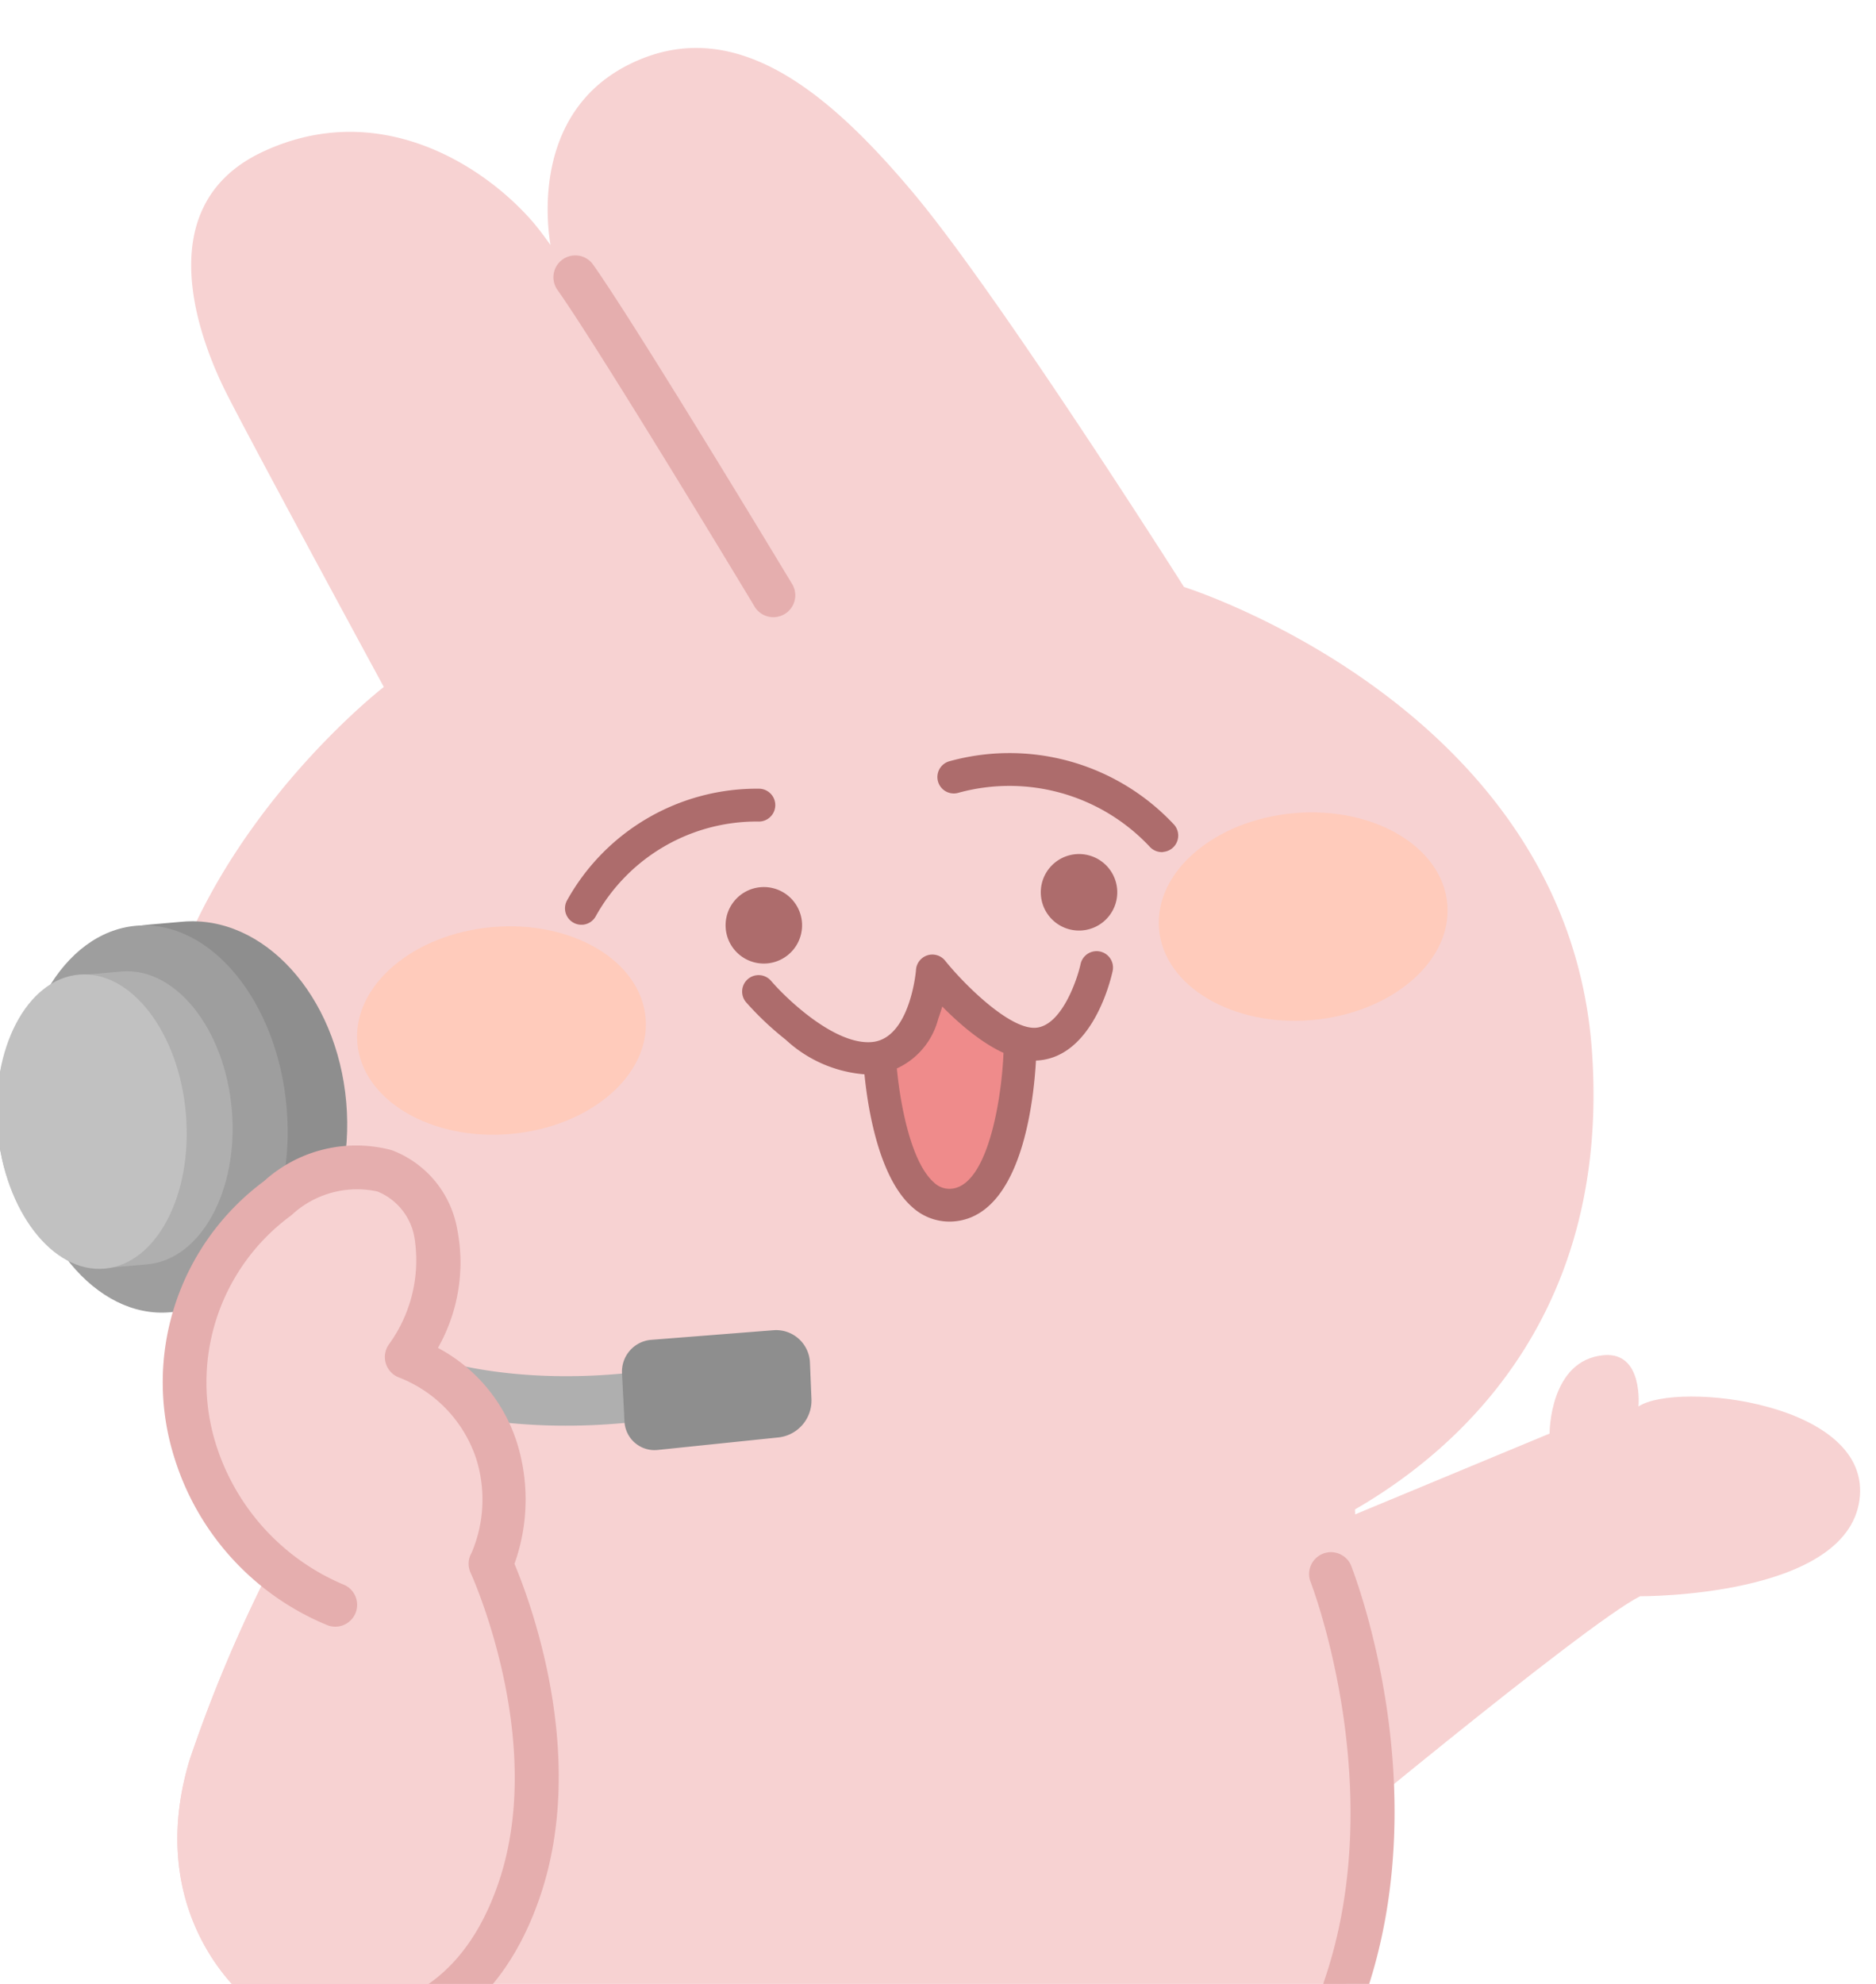 <svg xmlns="http://www.w3.org/2000/svg" xmlns:xlink="http://www.w3.org/1999/xlink" width="70" height="74" viewBox="0 0 70 74">
  <defs>
    <clipPath id="clip-path">
      <rect id="長方形_456" data-name="長方形 456" width="70" height="74" transform="translate(0 0.123)" fill="#fff" stroke="#707070" stroke-width="1"/>
    </clipPath>
    <clipPath id="clip-path-2">
      <rect id="長方形_455" data-name="長方形 455" width="68.086" height="92.413" transform="translate(0 0)" fill="none"/>
    </clipPath>
    <clipPath id="clip-path-4">
      <rect id="長方形_453" data-name="長方形 453" width="40.983" height="9.379" transform="translate(0 0)" fill="none"/>
    </clipPath>
  </defs>
  <g id="マスクグループ_9" data-name="マスクグループ 9" transform="translate(0 -0.123)" clip-path="url(#clip-path)">
    <g id="グループ_438" data-name="グループ 438" transform="matrix(0.996, -0.087, 0.087, 0.996, -3.393, 4.457)">
      <g id="グループ_437" data-name="グループ 437" transform="translate(0 0)" clip-path="url(#clip-path-2)">
        <g id="グループ_436" data-name="グループ 436" transform="translate(0 0)">
          <g id="グループ_435" data-name="グループ 435" clip-path="url(#clip-path-2)">
            <path id="パス_2555" data-name="パス 2555" d="M0,17.882S11.425,9.937,13.585,9.076c0,0,7.644.725,8.468-2.857s-6.4-5.034-7.912-4.2c0,0,.371-2.015-1.114-2.02-2.049-.007-2.278,2.737-2.278,2.737L3.039,5.177" transform="translate(45.968 51.554)" fill="#f7d2d2"/>
            <path id="パス_2556" data-name="パス 2556" d="M44.332,69.682a20.951,20.951,0,0,1-1.383,4.559,17.59,17.59,0,0,1-4.539,6.191l-.151.538s4.282,2.855,3.058,7.136c-1.483,5.191-10.048,4.187-15.525,2.6h0C22.549,94.514,8.868,91,6.164,89.329c0,0-3.791.612-4.4-1.631s1.994-1.746,2.22-2.1a2.6,2.6,0,0,1,2.877-1.982l.318-.075a9.263,9.263,0,0,1-2.561-4.411A24.722,24.722,0,0,1,4,72.405C2.373,72-1.653,67.993.742,62.006a52.967,52.967,0,0,1,3.67-6.932l.077.056a8.5,8.5,0,0,1-2.524-4.542A8.857,8.857,0,0,1,2.4,45.4c-1.5-1.656-1.12-4.548-1.152-5.111C.64,29.688,11.447,22.756,11.447,22.756S7.369,13.376,6.553,11.337,4.208,4.1,8.694,2.468s8.156,1.223,9.787,3.466c.161.221.366.543.6.94-.057-.626-.3-4.934,3.474-6.446C26.637-1.2,29.9,2.06,32.754,6.138s8.768,15.5,8.768,15.5,13.865,5.709,13.661,18.555c-.15,9.42-5.672,14.125-10.3,16.286" transform="translate(4.351 0)" fill="#f7d2d2"/>
            <path id="パス_2557" data-name="パス 2557" d="M15.387,13.159a18.048,18.048,0,0,0,1.926-.09L17.1,11.246c-.073.008-7.381.787-11.824-3.071C3.091,6.275,1.932,3.524,1.834,0L0,.051C.113,4.114,1.487,7.316,4.084,9.568c3.6,3.116,8.592,3.591,11.3,3.591" transform="translate(6.834 37.733)" fill="#afafaf"/>
            <path id="パス_2558" data-name="パス 2558" d="M1.278,0,5.851.04A1.265,1.265,0,0,1,7.087,1.363L7.025,2.72A1.385,1.385,0,0,1,5.66,4.041L1.14,4.114A1.124,1.124,0,0,1,0,2.95l.065-1.8A1.188,1.188,0,0,1,1.278,0" transform="translate(22.361 47.889)" fill="#8e8e8e"/>
            <path id="パス_2559" data-name="パス 2559" d="M5.505,0H6.729c3.041,0,5.505,3.241,5.505,7.238s-2.465,7.238-5.505,7.238H5.505C2.465,14.477,0,11.236,0,7.238S2.465,0,5.505,0" transform="translate(0.819 30.826)" fill="#8e8e8e"/>
            <path id="パス_2560" data-name="パス 2560" d="M0,7.238c0,4,2.237,7.238,5,7.238s5-3.241,5-7.238S7.754,0,5,0,0,3.241,0,7.238" transform="translate(0.819 30.826)" fill="#9e9e9e"/>
            <path id="パス_2561" data-name="パス 2561" d="M3.656,0c.031,0,.061,0,.091,0V0h1.28V0c.03,0,.061,0,.091,0C7.137,0,8.774,2.455,8.774,5.484s-1.637,5.484-3.656,5.484c-.031,0-.061,0-.091,0v0H3.747v0c-.031,0-.061,0-.091,0C1.637,10.967,0,8.512,0,5.484S1.637,0,3.656,0" transform="translate(0 32.479)" fill="#afafaf"/>
            <path id="パス_2562" data-name="パス 2562" d="M0,5.505c0,3.04,1.579,5.505,3.527,5.505S7.054,8.546,7.054,5.505,5.475,0,3.527,0,0,2.465,0,5.505" transform="translate(0 32.457)" fill="#c1c1c1"/>
            <path id="パス_2563" data-name="パス 2563" d="M0,2.855S-.2,8.564,2.247,8.564s3.02-5.709,3.02-5.709L3.878,1.631,2.451,0,1.635,1.631Z" transform="translate(33.023 35.295)" fill="#ef8b8b"/>
            <path id="パス_2564" data-name="パス 2564" d="M7.137,14.069a.816.816,0,0,0,.732-1.175C7.669,12.486,2.946,2.849,1.52.4a.816.816,0,1,0-1.409.822C1.507,3.62,6.355,13.513,6.4,13.612a.816.816,0,0,0,.733.457" transform="translate(23.444 7.361)" fill="#e5aeae"/>
            <path id="パス_2565" data-name="パス 2565" d="M.819,24.876q.039,0,.078,0c.194-.019,4.8-.542,8.212-8.229,3.347-7.53.955-15.717.851-16.062A.816.816,0,0,0,8.4,1.05c.024.079,2.316,7.965-.78,14.931a14.68,14.68,0,0,1-4.6,6.21A5.575,5.575,0,0,1,.734,23.249a.815.815,0,0,0,.085,1.627" transform="translate(38.936 57.928)" fill="#e5aeae"/>
            <path id="パス_2566" data-name="パス 2566" d="M8.156,8.564a.816.816,0,0,0,.234-1.6C4.53,5.809,2.563,3.962,1.6.592A.816.816,0,0,0,.032,1.04c1.122,3.927,3.482,6.167,7.89,7.49a.814.814,0,0,0,.235.035" transform="translate(8.152 78.318)" fill="#e5aeae"/>
            <path id="パス_2567" data-name="パス 2567" d="M5.71,10.807a.816.816,0,0,0,.8-.677C7.618,3.718,1.472.246,1.21.1A.816.816,0,0,0,.421,1.529,11.031,11.031,0,0,1,3.061,3.758,7.171,7.171,0,0,1,4.906,9.852a.816.816,0,0,0,.665.942.826.826,0,0,0,.14.012" transform="translate(25.076 79.338)" fill="#e5aeae"/>
            <path id="パス_2568" data-name="パス 2568" d="M.611,4.524a.611.611,0,0,0,.505-.266,6.871,6.871,0,0,1,6.343-3A.612.612,0,0,0,7.631.044,8.1,8.1,0,0,0,.107,3.566a.612.612,0,0,0,.5.957" transform="translate(21.813 27.714)" fill="#ad6c6c"/>
            <path id="パス_2569" data-name="パス 2569" d="M8.156,4.2a.612.612,0,0,0,.48-.991A8.4,8.4,0,0,0,.476.141.612.612,0,0,0,.746,1.335a7.179,7.179,0,0,1,6.93,2.637.61.61,0,0,0,.48.233" transform="translate(36.086 27.217)" fill="#ad6c6c"/>
            <path id="パス_2570" data-name="パス 2570" d="M4.657,4.282A2.8,2.8,0,0,0,7.2,2.407c.071-.148.134-.3.19-.44.815.987,2.148,2.315,3.417,2.315,2.024,0,2.934-2.767,3.032-3.082A.612.612,0,0,0,12.669.839c-.179.576-.906,2.22-1.862,2.22-.985,0-2.555-1.877-3.161-2.786A.612.612,0,0,0,6.532.518c0,.024-.442,2.54-1.875,2.54-1.382,0-3.03-1.876-3.548-2.6a.612.612,0,0,0-1,.712,11.41,11.41,0,0,0,1.35,1.518A4.888,4.888,0,0,0,4.657,4.282" transform="translate(28.134 34.48)" fill="#ad6c6c"/>
            <path id="パス_2571" data-name="パス 2571" d="M2.861,6.933c2.916,0,3.564-5.619,3.629-6.26A.612.612,0,0,0,5.272.551C5.1,2.234,4.288,5.71,2.861,5.71a.826.826,0,0,1-.622-.283C1.307,4.462,1.194,1.64,1.229.634A.612.612,0,0,0,.006.59C-.009,1.013-.1,4.766,1.357,6.276a2.055,2.055,0,0,0,1.5.657" transform="translate(32.41 37.538)" fill="#ad6c6c"/>
            <path id="パス_2572" data-name="パス 2572" d="M0,1.427A1.427,1.427,0,1,0,1.427,0,1.427,1.427,0,0,0,0,1.427" transform="translate(39.552 31.218)" fill="#ad6c6c"/>
            <path id="パス_2573" data-name="パス 2573" d="M0,1.427A1.427,1.427,0,1,0,1.427,0,1.427,1.427,0,0,0,0,1.427" transform="translate(27.726 31.421)" fill="#ad6c6c"/>
            <path id="パス_2574" data-name="パス 2574" d="M6.664,16.228a9.167,9.167,0,0,1-4.7-6.123A8.5,8.5,0,0,1,5.84.93C8.286-.7,11.159-.245,11.608,2.765a6.122,6.122,0,0,1-1.487,4.486,5.685,5.685,0,0,1,3.058,3.874,5.8,5.8,0,0,1-.612,4.078s2.447,6.729,0,12.234S5.636,32.33,4,31.922-1.653,27.51.742,21.524a52.952,52.952,0,0,1,3.67-6.933" transform="translate(4.351 40.483)" fill="#f7d2d2"/>
            <path id="パス_2575" data-name="パス 2575" d="M5.064,33.806c2.307,0,5.381-.931,7.289-5.222,2.25-5.062.629-10.961.143-12.481a7.144,7.144,0,0,0,.529-4.286,6.089,6.089,0,0,0-2.673-3.988,6.456,6.456,0,0,0,1.1-4.368A3.863,3.863,0,0,0,9.269.327a5.122,5.122,0,0,0-4.843.74A9.338,9.338,0,0,0,.2,11.074a9.928,9.928,0,0,0,5.151,6.707.815.815,0,0,0,.7-1.473,8.418,8.418,0,0,1-4.249-5.54A7.715,7.715,0,0,1,5.331,2.425a3.585,3.585,0,0,1,3.278-.606A2.269,2.269,0,0,1,9.84,3.7,5.337,5.337,0,0,1,8.555,7.521a.817.817,0,0,0,.264,1.287,4.9,4.9,0,0,1,2.594,3.258,5.071,5.071,0,0,1-.475,3.488.8.8,0,0,0-.1.745c.023.064,2.3,6.494.021,11.624C8.8,32.566,5.2,32.437,3.241,31.947a.816.816,0,1,0-.4,1.582,9.266,9.266,0,0,0,2.218.277" transform="translate(5.313 39.667)" fill="#e5aeae"/>
            <g id="グループ_434" data-name="グループ 434" transform="translate(13.657 30.402)" style="mix-blend-mode: multiply;isolation: isolate">
              <g id="グループ_433" data-name="グループ 433" transform="translate(0 0)">
                <g id="グループ_432" data-name="グループ 432" transform="translate(0 0)" clip-path="url(#clip-path-4)">
                  <path id="パス_2576" data-name="パス 2576" d="M0,3.874c0,2.14,2.419,3.874,5.4,3.874s5.4-1.734,5.4-3.874S8.387,0,5.4,0,0,1.734,0,3.874" transform="translate(0 1.631)" fill="#ffcbbb"/>
                  <path id="パス_2577" data-name="パス 2577" d="M0,3.874c0,2.14,2.419,3.874,5.4,3.874s5.4-1.735,5.4-3.874S8.387,0,5.4,0,0,1.734,0,3.874" transform="translate(30.177 0)" fill="#ffcbbb"/>
                </g>
              </g>
            </g>
          </g>
        </g>
      </g>
    </g>
  </g>
</svg>
